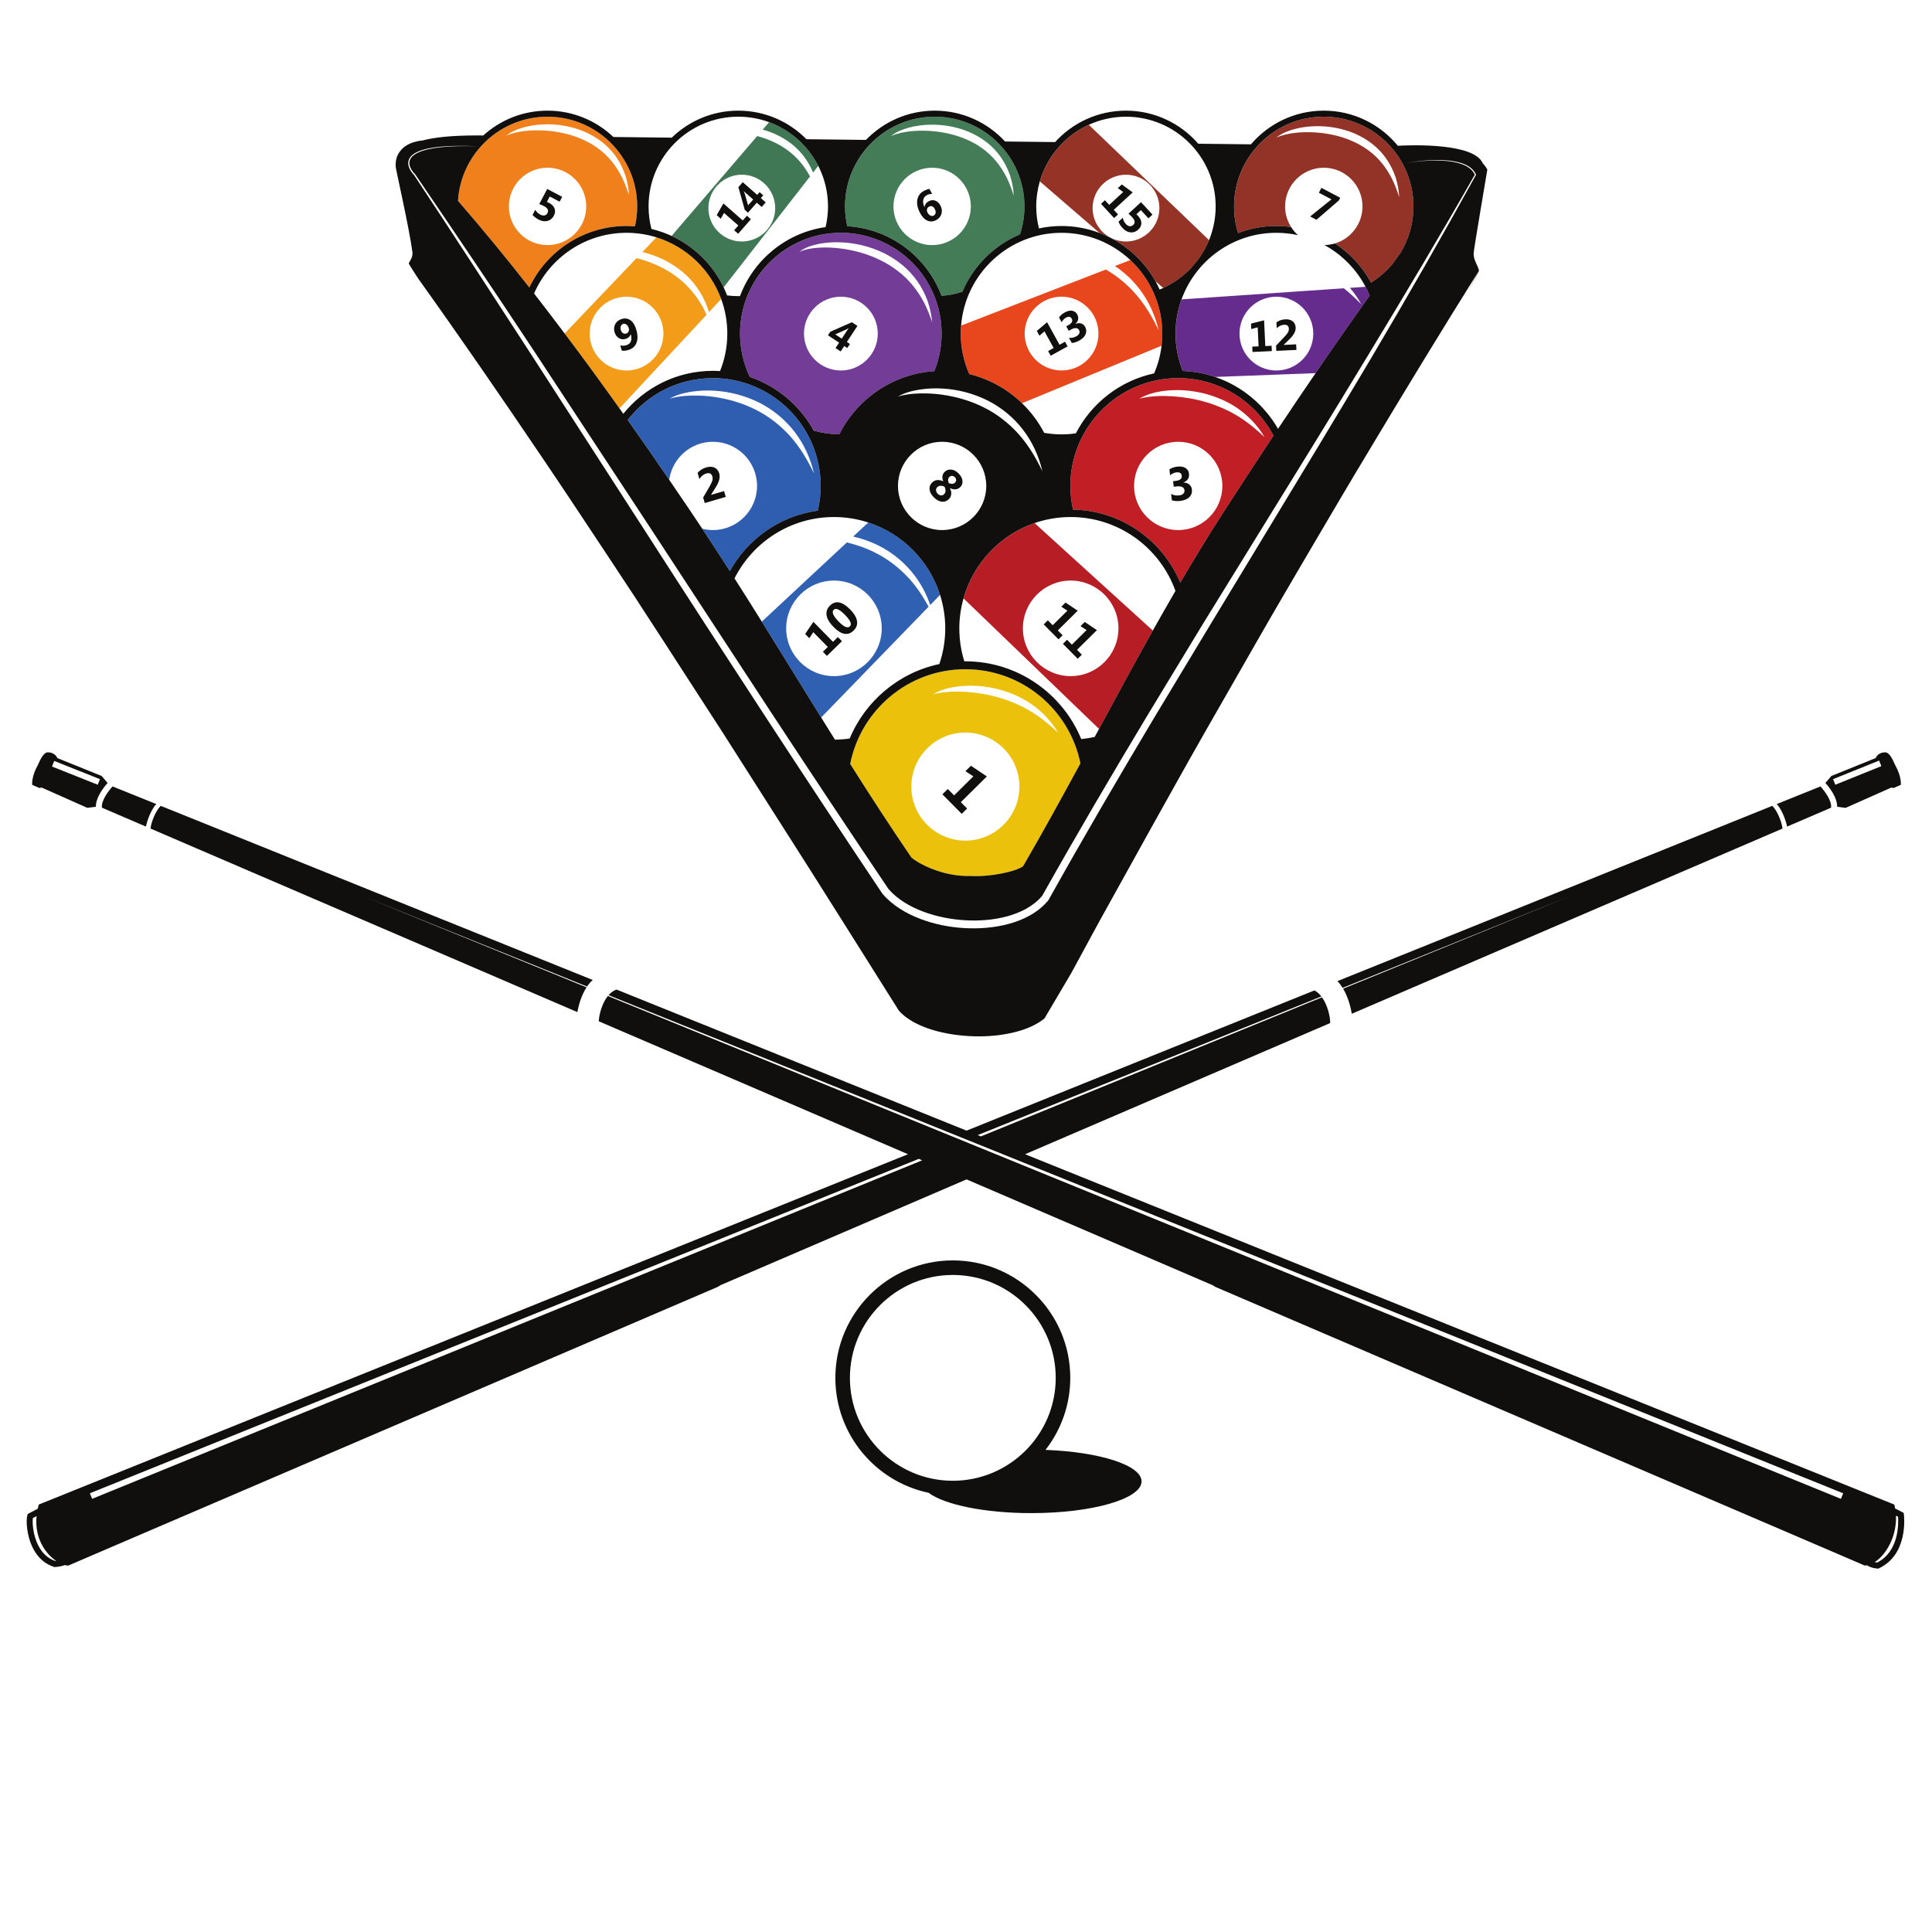 <?xml version="1.0" encoding="UTF-8"?>
<svg version="1.1" viewBox="0 0 800 800" xmlns="http://www.w3.org/2000/svg">
<defs>
<clipPath id="a">
<path d="m0 600h600v-600h-600z"/>
</clipPath>
</defs>
<g transform="matrix(1.333 0 0 -1.333 0 800)">
<g clip-path="url(#a)">
<g transform="translate(240.41 558.68)">
<path d="m0 0c1.959-0.86 3.836-1.941 5.529-3.271 1.676-1.347 3.196-2.907 4.387-4.688 0.905-1.308 1.646-2.712 2.244-4.164l1.619 2.08c-3.179 6.241-8.635 11.136-15.275 13.57l-1.994-2.327c1.182-0.327 2.35-0.721 3.49-1.2" fill="#407755"/>
</g>
<g transform="translate(230.43 525.13)">
<path d="m0 0c-5.722 0-10.375 4.653-10.375 10.374 0 5.72 4.653 10.374 10.375 10.374 5.72 0 10.374-4.654 10.374-10.374 0-5.721-4.654-10.374-10.374-10.374m21.192 20.208c-0.817 1.506-1.757 2.926-2.823 4.227-2.495 3.036-5.753 5.34-9.354 6.859-1.367 0.594-2.783 1.077-4.232 1.462l-26.589-31.021c7.07-3.274 12.813-8.942 16.173-15.965z" fill="#407755"/>
</g>
<g transform="translate(277.54 536.03)">
<path d="m0 0c0 6.627 5.393 12.019 12.02 12.019s12.019-5.392 12.019-12.019c0-6.628-5.392-12.019-12.019-12.019s-12.02 5.391-12.02 12.019m22.568 20.853c-3.591 1.561-7.525 2.362-11.498 2.61-1.986 0.102-3.999 0.091-5.992-0.147-1.994-0.231-3.984-0.622-5.865-1.479 1.607 1.33 3.63 2.088 5.641 2.659 2.033 0.532 4.13 0.817 6.239 0.878 4.217 0.14 8.493-0.602 12.444-2.264 1.96-0.86 3.838-1.941 5.53-3.27 1.675-1.347 3.196-2.908 4.386-4.689 1.22-1.759 2.141-3.694 2.817-5.684 0.63-2.009 0.994-4.073 1.112-6.133-0.655 1.964-1.321 3.882-2.23 5.678-0.902 1.793-1.984 3.465-3.229 4.982-2.495 3.036-5.753 5.339-9.355 6.859m-7.611-48.634c2.242 0.17 4.412 0.603 6.477 1.274 3.4 8.023 9.847 14.451 17.881 17.828 0.899 2.733 1.391 5.649 1.391 8.679 0 15.367-12.502 27.87-27.87 27.87-15.367 0-27.871-12.503-27.871-27.87 0-2.113 0.244-4.169 0.693-6.149 13.438-0.795 24.762-9.564 29.299-21.632" fill="#437c57"/>
</g>
<g transform="translate(360.15 535.5)">
<path d="m0 0c0-5.721-4.653-10.374-10.374-10.374-5.72 0-10.374 4.653-10.374 10.374 0 5.72 4.654 10.374 10.374 10.374 5.721 0 10.374-4.654 10.374-10.374m-18.604-7.708c7.429-2.808 13.602-8.189 17.427-15.053l2.378-2.054c3.309 1.517 6.269 3.661 8.731 6.283 0.602 0.777 1.236 1.528 1.904 2.248 1.463 1.928 2.678 4.052 3.604 6.325l-37.363 35.84c-7.312-3.343-12.933-9.756-15.211-17.582z" fill="#953326"/>
</g>
<g transform="translate(419.84 556.42)">
<path d="m0 0c-3.593 1.561-7.526 2.362-11.498 2.611-1.988 0.101-3.999 0.091-5.993-0.147-1.994-0.232-3.985-0.623-5.865-1.479 1.607 1.329 3.629 2.087 5.639 2.658 2.034 0.533 4.132 0.818 6.24 0.878 4.217 0.141 8.494-0.601 12.445-2.263 1.96-0.861 3.837-1.941 5.53-3.271 1.676-1.347 3.195-2.907 4.386-4.689 1.219-1.758 2.14-3.694 2.816-5.683 0.631-2.01 0.995-4.073 1.113-6.134-0.656 1.964-1.322 3.883-2.23 5.678-0.903 1.793-1.985 3.465-3.23 4.982-2.495 3.036-5.752 5.34-9.353 6.859m-23.356-26.477c1.555 0 3.083-0.115 4.583-0.322-1.176 1.857-1.868 4.049-1.868 6.406 0 6.627 5.393 12.018 12.021 12.018 6.627 0 12.018-5.391 12.018-12.018 0-5.42-3.606-10.009-8.545-11.503 4.676-3.052 8.548-7.236 11.213-12.168 2.477 1.542 4.694 3.462 6.573 5.678 0.838 1.156 1.672 2.314 2.515 3.467 2.596 4.233 4.095 9.207 4.095 14.526 0 15.367-12.502 27.87-27.87 27.87-15.367 0-27.868-12.503-27.868-27.87 0-2.88 0.438-5.659 1.253-8.274 3.694 1.41 7.696 2.19 11.88 2.19" fill="#933327"/>
</g>
<g transform="translate(170.09 548.05)">
<path d="m0 0c6.627 0 12.019-5.391 12.019-12.019 0-6.627-5.392-12.019-12.019-12.019s-12.02 5.392-12.02 12.019c0 6.628 5.393 12.019 12.02 12.019m-1.01 11.56c-1.988 0.102-3.998 0.091-5.992-0.147-1.994-0.232-3.985-0.622-5.866-1.479 1.608 1.329 3.63 2.087 5.64 2.658 2.034 0.533 4.132 0.818 6.241 0.879 4.216 0.14 8.492-0.602 12.444-2.264 1.96-0.861 3.837-1.941 5.53-3.271 1.675-1.347 3.195-2.908 4.385-4.688 1.22-1.759 2.141-3.695 2.817-5.684 0.631-2.01 0.995-4.073 1.112-6.134-0.655 1.964-1.321 3.883-2.229 5.678-0.903 1.793-1.986 3.465-3.23 4.982-2.494 3.036-5.752 5.34-9.353 6.859-3.593 1.561-7.527 2.363-11.499 2.611m25.553-29.663c0.884 0 1.757-0.044 2.624-0.112 0.455 1.994 0.703 4.066 0.703 6.196 0 15.368-12.503 27.87-27.87 27.87-14.785 0-26.912-11.573-27.811-26.135 7.631-8.782 15.005-17.775 22.167-26.913 5.374 11.279 16.884 19.094 30.187 19.094" fill="#ef801b"/>
</g>
<g transform="translate(254.51 524.42)">
<path d="m0 0c2.233 0.408 4.518 0.554 6.793 0.449 4.552-0.187 9.08-1.317 13.225-3.323 4.111-2.043 7.857-5.008 10.467-8.814 1.323-1.883 2.358-3.941 3.148-6.065 0.739-2.148 1.214-4.361 1.421-6.582-0.741 2.11-1.514 4.168-2.528 6.1-1.013 1.928-2.211 3.73-3.566 5.384-1.371 1.642-2.897 3.145-4.602 4.42-1.681 1.302-3.5 2.43-5.422 3.352-3.822 1.901-8.02 3.066-12.302 3.623-2.144 0.26-4.317 0.38-6.487 0.265-2.164-0.123-4.353-0.414-6.382-1.344 1.765 1.41 4.03 2.077 6.235 2.535m6.698-39.356c-6.319 0-11.461 5.141-11.461 11.46 0 6.32 5.142 11.461 11.461 11.461 6.32 0 11.461-5.141 11.461-11.461 0-6.319-5.141-11.46-11.461-11.46m-8.403-18.693c2.529-0.705 5.184-1.101 7.925-1.142 5.543 11.004 16.601 18.767 29.525 19.634 1.453 3.607 2.261 7.54 2.261 11.661 0 17.264-14.045 31.309-31.308 31.309s-31.308-14.045-31.308-31.309c0-4.822 1.097-9.393 3.054-13.477 8.505-2.897 15.58-8.908 19.851-16.676" fill="#733d97"/>
</g>
<g transform="translate(329.76 507.99)">
<path d="m0 0c6.319 0 11.461-5.142 11.461-11.461 0-6.32-5.142-11.461-11.461-11.461s-11.461 5.141-11.461 11.461c0 6.319 5.142 11.461 11.461 11.461m31.073-15.233c0.15 1.237 0.236 2.495 0.236 3.772 0 9.005-3.827 17.129-9.934 22.846l-4.798-1.858c2.9-1.948 5.488-4.356 7.598-7.111 2.932-3.826 4.924-8.269 5.979-12.849-2.025 4.246-4.416 8.228-7.458 11.626-2.604 2.863-5.603 5.336-8.941 7.24l-44.956-17.417c-0.064-0.818-0.107-1.642-0.107-2.477 0-4.476 0.952-8.731 2.65-12.586 6.265-1.522 11.885-4.698 16.377-9.038z" fill="#e8471e"/>
</g>
<g transform="translate(396.49 485.06)">
<path d="m0 0c-6.319 0-11.461 5.141-11.461 11.461 0 6.319 5.142 11.461 11.461 11.461 6.32 0 11.462-5.142 11.462-11.461 0-6.32-5.142-11.461-11.462-11.461m27.713 26.005-4.885-0.335c1.362-1.572 2.556-3.274 3.534-5.08-1.737 1.792-3.533 3.446-5.42 4.951l-50.391-3.455c-1.201-3.319-1.86-6.897-1.86-10.625 0-4.1 0.8-8.015 2.24-11.607 3.504-0.138 6.877-0.784 10.053-1.863l31.217 1.182c2.371 3.465 4.742 6.93 7.149 10.375 3.188 4.583 6.405 9.151 9.646 13.704-0.384 0.941-0.812 1.86-1.283 2.753" fill="#652c8d"/>
</g>
<g transform="translate(194.63 485.06)">
<path d="m0 0c-6.32 0-11.461 5.141-11.461 11.461 0 6.319 5.141 11.461 11.461 11.461 6.319 0 11.46-5.142 11.46-11.461 0-6.32-5.141-11.461-11.46-11.461m24.027 19.069c-1.014 1.928-2.211 3.729-3.566 5.384-1.372 1.641-2.897 3.145-4.602 4.42-1.682 1.302-3.499 2.429-5.423 3.352-2.326 1.156-4.792 2.037-7.331 2.678l-22.333-23.402c0.095-0.126 0.191-0.251 0.286-0.377 5.709-7.56 11.277-15.203 16.749-22.895l27.058 29.088c-0.263 0.593-0.538 1.18-0.838 1.752" fill="#f39c19"/>
</g>
<g transform="translate(199.55 521.87)">
<path d="m0 0c2.267-0.558 4.483-1.351 6.599-2.374 4.11-2.043 7.857-5.008 10.467-8.815 1.322-1.882 2.357-3.94 3.147-6.065 0.166-0.482 0.315-0.969 0.454-1.457l3.822 4.108c-3.341 9.122-10.812 16.268-20.135 19.165z" fill="#f39c19"/>
</g>
<g transform="translate(392.81 464.37)">
<path d="m0 0c-2.657 2.512-5.402 4.752-8.4 6.592-0.773 0.423-1.536 0.852-2.286 1.3l-2.378 1.111c-1.606 0.682-3.229 1.334-4.917 1.793-3.341 1.025-6.818 1.617-10.331 1.872-3.518 0.213-7.085 0.174-10.606-0.743 3.171 1.882 6.963 2.52 10.635 2.654 3.706 0.134 7.431-0.385 11.007-1.43 3.55-1.104 7.003-2.68 9.951-4.968 2.964-2.246 5.479-5.04 7.325-8.181m-26.816-28.879c-7.563 0-13.715 6.152-13.715 13.714s6.152 13.715 13.715 13.715c7.562 0 13.714-6.153 13.714-13.715s-6.152-13.714-13.714-13.714m0 47.203c-18.465 0-33.489-15.023-33.489-33.489 0-2.527 0.291-4.986 0.825-7.354 15-0.299 27.833-9.581 33.319-22.683 4.089 6.97 8.309 13.907 12.732 20.799 5.353 8.311 10.759 16.596 16.228 24.847-5.622 10.622-16.784 17.88-29.615 17.88" fill="#c11e25"/>
</g>
<g transform="translate(234.68 472.91)">
<path d="m0 0c-4.028 2.046-8.443 3.323-12.963 3.968-2.263 0.309-4.559 0.452-6.861 0.391-2.3-0.048-4.612-0.288-6.861-0.976 2.046 1.194 4.411 1.787 6.752 2.172 2.359 0.349 4.763 0.472 7.155 0.315 4.786-0.277 9.542-1.526 13.883-3.675 4.329-2.172 8.163-5.34 11.089-9.161 2.933-3.826 4.925-8.268 5.98-12.848-2.025 4.246-4.416 8.228-7.457 11.626-3.06 3.361-6.657 6.195-10.717 8.188m19.361-31.392c0.583 2.47 0.901 5.04 0.901 7.685 0 18.466-15.023 33.489-33.488 33.489-10.753 0-20.333-5.1-26.463-13.003 4.356-6.171 8.648-12.372 12.896-18.589 0.928 6.666 6.65 11.818 13.567 11.818 7.562 0 13.714-6.152 13.714-13.715 0-7.562-6.152-13.714-13.714-13.714-1.144 0-2.248 0.156-3.31 0.421 2.913-4.39 5.769-8.781 8.585-13.169 5.519 9.997 15.541 17.169 27.312 18.777" fill="#2f5eb1"/>
</g>
<g transform="translate(332.59 390.12)">
<path d="m0 0c-8.184 0-14.841 6.658-14.841 14.841 0 8.184 6.657 14.842 14.841 14.842s14.842-6.658 14.842-14.842c0-8.183-6.658-14.841-14.842-14.841m-11.215 47.542c-10.684-3.675-18.998-12.452-22.064-23.4l42.099-40.549c5.513 10.217 11.023 20.414 16.711 30.558z" fill="#b71d24"/>
</g>
<g transform="translate(259.06 390.12)">
<path d="m0 0c-8.185 0-14.841 6.658-14.841 14.841 0 8.184 6.656 14.842 14.841 14.842 8.183 0 14.84-6.658 14.84-14.842 0-8.183-6.657-14.841-14.84-14.841m29.392 21.56c-1.684 3.116-3.618 6.039-5.929 8.621-3.06 3.361-6.657 6.195-10.716 8.188-2.762 1.402-5.708 2.436-8.743 3.16l-26.415-24.6c6.213-9.953 12.305-19.887 18.435-29.776z" fill="#2f60b1"/>
</g>
<g transform="translate(269.72 437.85)">
<path d="m0 0-4.686-4.364c2.712-0.627 5.364-1.558 7.875-2.802 4.33-2.171 8.164-5.339 11.089-9.161 2.17-2.831 3.823-6.002 4.965-9.314l3.055 3.15v1e-3c-3.361 10.623-11.709 19.048-22.298 22.49" fill="#2f60b1"/>
</g>
<g transform="translate(299.88 339.02)">
<path d="m0 0c-9.256 0-16.787 7.53-16.787 16.787 0 9.256 7.531 16.787 16.787 16.787s16.787-7.531 16.787-16.787c0-9.257-7.531-16.787-16.787-16.787m0.524 48.098c3.707 0.133 7.433-0.385 11.008-1.43 3.551-1.104 7.003-2.681 9.951-4.969 2.964-2.246 5.48-5.039 7.326-8.179-2.658 2.51-5.403 4.751-8.401 6.59-0.772 0.425-1.535 0.853-2.285 1.3l-2.378 1.111c-1.606 0.682-3.229 1.335-4.918 1.794-3.341 1.025-6.817 1.617-10.33 1.873-3.518 0.211-7.084 0.172-10.605-0.745 3.169 1.883 6.962 2.52 10.632 2.655m-0.524 5.15c-17.696 0-32.482-12.676-35.772-29.422 6.151-9.738 12.421-19.422 18.985-29.023 1.789-1.655 9.516-6.07 18.426-5.771 5.916-0.372 14.097 1.336 16.302 3.039 6.166 10.625 12.024 21.283 17.799 31.933-3.359 16.66-18.106 29.244-35.74 29.244" fill="#ecc10c"/>
</g>
<g transform="translate(295.98 140.17)">
<path d="m0 0c17.626 0 31.967 14.34 31.967 31.966s-14.341 31.966-31.967 31.966-31.966-14.34-31.966-31.966 14.34-31.966 31.966-31.966m58.629-0.187c0-5.448-15.323-9.863-34.226-9.863-14.565 0-26.997 2.623-31.939 6.318-16.514 3.482-28.949 18.163-28.949 35.698 0 20.118 16.367 36.486 36.485 36.486 20.119 0 36.486-16.368 36.486-36.486 0-8.429-2.881-16.193-7.698-22.377 16.83-0.62 29.841-4.76 29.841-9.776m104.82 376.08c-1.161-2.192-2.338-4.374-3.502-6.565 2.28 4.068 3.531 6.401 3.502 6.565m-332.55 32.758c0.246-1.197 0.933-2.208 1.759-3.066 12.252-18.507 24.303-37.145 36.394-55.756l36.107-55.95c11.986-18.683 24.084-37.296 36.217-55.887 12.14-18.587 24.356-37.126 36.711-55.575l0.039-0.058 0.042-0.048c3.172-3.685 7.4-6.111 11.757-7.781 4.385-1.659 9.007-2.588 13.659-2.848 4.65-0.258 9.361 0.092 13.908 1.334 4.503 1.245 8.993 3.455 12.141 7.258l0.063 0.077 0.052 0.092c10.609 19.012 21.595 37.816 32.763 56.514l16.867 27.98 16.934 27.949c11.301 18.626 22.604 37.255 33.727 55.994 11.093 18.756 21.95 37.654 32.461 56.741l0.042 0.076-0.034 0.078c-0.825 1.897-2.724 2.977-4.56 3.557-1.874 0.594-3.831 0.817-5.775 0.9-3.898 0.134-7.791-0.257-11.614-0.951 3.832 0.637 7.729 0.969 11.605 0.777 1.933-0.111 3.873-0.363 5.702-0.974 1.773-0.587 3.531-1.647 4.284-3.373-10.76-18.906-21.922-37.579-33.207-56.174-11.273-18.639-22.728-37.168-34.184-55.7l-17.158-27.816-16.952-27.949c-11.204-18.64-22.229-37.396-32.886-56.366-2.703-3.223-6.724-5.246-10.905-6.38-4.235-1.143-8.711-1.469-13.128-1.208-4.42 0.273-8.82 1.14-12.945 2.685-4.086 1.544-7.973 3.801-10.766 7.016-12.382 18.381-24.63 36.854-36.803 55.378l-36.47 55.713-36.58 55.649c-12.237 18.522-24.666 36.918-37.166 55.263l-0.012 0.017-0.019 0.019c-0.789 0.786-1.479 1.774-1.713 2.863-0.267 1.101 0.238 2.235 1.131 2.936 0.874 0.728 1.966 1.181 3.064 1.532 1.105 0.349 2.247 0.587 3.396 0.774 4.612 0.705 9.309 0.695 13.973 0.566-4.663 0.198-9.358 0.28-14.005-0.36-1.158-0.172-2.313-0.395-3.441-0.732-1.121-0.342-2.245-0.781-3.186-1.54-0.464-0.378-0.88-0.853-1.118-1.427-0.244-0.571-0.288-1.219-0.171-1.819m15.391-11.057c7.631-8.782 15.005-17.775 22.167-26.913 5.374 11.279 16.884 19.094 30.188 19.094 0.883 0 1.756-0.045 2.623-0.112 0.455 1.994 0.703 4.066 0.703 6.196 0 15.368-12.503 27.87-27.87 27.87-14.785 0-26.912-11.573-27.811-26.135m59.203-1.735c0-2.416 0.31-4.761 0.89-6.998 2.175-0.518 4.266-1.247 6.253-2.167 7.071-3.275 12.814-8.943 16.174-15.965 0.392-0.82 0.747-1.66 1.072-2.515 1.141-0.143 2.301-0.225 3.481-0.225 0.179 0 0.356 0.011 0.533 0.014 4.207 11.274 14.334 19.682 26.58 21.43 0.49 2.065 0.756 4.214 0.756 6.426 0 4.537-1.095 8.819-3.026 12.608-3.181 6.241-8.638 11.136-15.276 13.57-2.985 1.094-6.207 1.692-9.567 1.692-15.367 0-27.87-12.502-27.87-27.87m61.026 0c0-2.113 0.247-4.169 0.693-6.149 13.438-0.794 24.763-9.564 29.3-21.632 2.241 0.17 4.411 0.603 6.476 1.275 3.4 8.022 9.848 14.45 17.882 17.827 0.899 2.734 1.391 5.649 1.391 8.679 0 15.368-12.502 27.87-27.87 27.87s-27.872-12.502-27.872-27.87m60.507 7.772c-0.718-2.468-1.11-5.074-1.11-7.772 0-2.356 0.296-4.643 0.849-6.83 2.262 0.485 4.606 0.746 7.011 0.746 4.146 0 8.115-0.764 11.781-2.15 7.428-2.808 13.601-8.189 17.426-15.054 0.459-0.823 0.882-1.669 1.271-2.534 0.374 0.152 0.742 0.313 1.107 0.48 3.309 1.518 6.269 3.662 8.731 6.283 0.602 0.777 1.236 1.528 1.904 2.248 1.463 1.928 2.678 4.053 3.604 6.325 1.321 3.239 2.055 6.778 2.055 10.486 0 15.368-12.503 27.87-27.87 27.87-4.118 0-8.026-0.905-11.548-2.515-7.312-3.344-12.933-9.756-15.211-17.583m43.64-124.63c4.089 6.97 8.309 13.907 12.732 20.799 5.353 8.311 10.759 16.596 16.228 24.847-5.622 10.623-16.784 17.88-29.615 17.88-18.465 0-33.489-15.023-33.489-33.489 0-2.527 0.291-4.986 0.825-7.354 15-0.299 27.833-9.581 33.319-22.683m-26.579-47.929c0.445 0.825 0.891 1.65 1.337 2.474 5.513 10.217 11.022 20.414 16.711 30.558 2.307 4.116 4.649 8.221 7.03 12.316-4.786 13.364-17.573 22.952-32.562 22.952-3.924 0-7.695-0.666-11.214-1.877-10.685-3.675-18.998-12.452-22.065-23.4-0.83-2.963-1.299-6.076-1.299-9.301 0-3.566 0.543-7.01 1.552-10.25 0.108 1e-3 0.214 0.01 0.321 0.01 16.238 0 30.176-9.998 36.003-24.159 1.423 0.142 2.819 0.368 4.186 0.677m-75.96-8.4c6.152-9.737 12.422-19.421 18.986-29.023 1.787-1.653 9.517-6.068 18.425-5.77 5.916-0.372 14.098 1.336 16.303 3.039 6.166 10.625 12.023 21.283 17.799 31.935-3.36 16.658-18.107 29.242-35.742 29.242-17.695 0-32.481-12.676-35.771-29.423m-35.934 57.645c2.86-4.481 5.68-8.961 8.473-13.435 6.213-9.953 12.305-19.886 18.435-29.776 1.424-2.296 2.853-4.589 4.284-6.882 1.552 0.014 3.082 0.13 4.58 0.343 4.864 11.661 15.24 20.462 27.855 23.137 1.183 3.482 1.835 7.211 1.835 11.09 0 3.624-0.578 7.113-1.618 10.398-3.361 10.623-11.709 19.049-22.298 22.491-3.36 1.092-6.942 1.689-10.662 1.689-13.486 0-25.185-7.765-30.884-19.055m-33.186 49.206c4.357-6.17 8.648-12.372 12.897-18.588 2.235-3.271 4.463-6.545 6.676-9.822 1.206-1.79 2.395-3.579 3.582-5.369 2.912-4.39 5.769-8.78 8.584-13.17 5.52 9.998 15.542 17.171 27.312 18.779 0.584 2.469 0.901 5.04 0.901 7.685 0 18.466-15.024 33.489-33.488 33.489-10.754 0-20.332-5.101-26.464-13.004m121.36-4.3c3.042-3.398 5.433-7.38 7.457-11.626-1.055 4.58-3.048 9.023-5.978 12.848-2.928 3.822-6.762 6.99-11.092 9.161-4.34 2.149-9.095 3.399-13.882 3.675-2.392 0.157-4.795 0.035-7.154-0.315-2.342-0.384-4.706-0.977-6.752-2.172 2.248 0.688 4.559 0.929 6.861 0.977 2.301 0.06 4.597-0.083 6.86-0.392 4.52-0.645 8.935-1.922 12.964-3.967 4.058-1.994 7.657-4.828 10.716-8.189m-9.973-16.185c0 7.563-6.152 13.715-13.714 13.715s-13.714-6.152-13.714-13.715c0-7.562 6.152-13.714 13.714-13.714s13.714 6.152 13.714 13.714m-7.818 49.794c-0.064-0.818-0.108-1.643-0.108-2.477 0-4.476 0.951-8.731 2.651-12.586 6.264-1.522 11.884-4.698 16.376-9.039 2.763-2.668 5.095-5.774 6.888-9.209 1.754-0.305 3.552-0.474 5.393-0.474 1.512 0 2.997 0.114 4.453 0.322 4.841 9.382 13.708 16.359 24.306 18.623 1.161 2.69 1.951 5.575 2.315 8.59 0.149 1.238 0.235 2.496 0.235 3.773 0 9.005-3.827 17.129-9.934 22.846-5.6 5.243-13.117 8.462-21.375 8.462-16.428 0-29.933-12.722-31.2-28.831m-68.665-2.477c0-4.823 1.097-9.393 3.053-13.478 8.507-2.897 15.581-8.907 19.852-16.675 2.53-0.706 5.183-1.101 7.924-1.143 5.543 11.005 16.602 18.767 29.526 19.634 1.453 3.607 2.261 7.541 2.261 11.662 0 17.264-14.045 31.308-31.308 31.308-17.264 0-31.308-14.044-31.308-31.308m-35.266 31.308c-12.841 0-23.896-7.772-28.72-18.857 3.203-4.112 6.366-8.25 9.492-12.411 0.094-0.126 0.19-0.251 0.285-0.377 5.709-7.56 11.277-15.203 16.749-22.895 0.399-0.56 0.797-1.121 1.194-1.681 6.558 8.129 16.592 13.342 27.826 13.342 0.748 0 1.488-0.031 2.225-0.076 1.45 3.603 2.256 7.531 2.256 11.647 0 3.771-0.67 7.389-1.898 10.741-3.342 9.121-10.812 16.267-20.136 19.165-2.932 0.911-6.046 1.402-9.273 1.402m188.72 8.195c0-2.88 0.439-5.658 1.253-8.273 3.694 1.41 7.696 2.189 11.88 2.189 1.556 0 3.084-0.115 4.584-0.322 0.594-0.937 1.312-1.784 2.134-2.522-2.165 0.475-4.412 0.733-6.718 0.733-13.535 0-25.089-8.634-29.449-20.683-1.201-3.319-1.86-6.897-1.86-10.625 0-4.1 0.8-8.015 2.24-11.607 3.503-0.138 6.877-0.784 10.053-1.863 8.303-2.823 15.24-8.615 19.543-16.111 3.847 5.788 7.744 11.549 11.674 17.293 2.371 3.465 4.742 6.93 7.149 10.375 3.188 4.583 6.405 9.151 9.646 13.704-0.384 0.941-0.813 1.86-1.283 2.753-2.882 5.47-7.331 9.99-12.753 12.952 1.128 0.021 2.218 0.192 3.25 0.504 4.676-3.051 8.548-7.235 11.213-12.168 2.476 1.542 4.693 3.462 6.572 5.679 0.839 1.155 1.673 2.314 2.516 3.466 2.595 4.233 4.094 9.208 4.094 14.526 0 15.368-12.502 27.87-27.87 27.87-15.367 0-27.868-12.502-27.868-27.87m-260.39 12.03c-0.168 1.229 5e-3 2.761 0.635 4.006 0.613 1.239 1.523 2.139 2.345 2.688 1.693 1.125 3.171 1.424 4.55 1.673 0.272 0.04 0.53 0.056 0.797 0.089 3.588 0.964 9.059 1.582 17.226 1.564l1.605-0.019c5.283 4.793 12.29 7.717 19.969 7.717 7.92 0 15.122-3.117 20.459-8.182l18.125-0.209c5.357 5.189 12.649 8.391 20.678 8.391 8.276 0 15.771-3.399 21.169-8.873l18.487-0.213c5.413 5.597 12.99 9.086 21.372 9.086 8.628 0 16.407-3.695 21.845-9.583l15.533-0.179c5.447 5.994 13.299 9.762 22.016 9.762 8.96 0 17.001-3.987 22.46-10.274l16.368-0.188c5.46 6.396 13.574 10.462 22.622 10.462 9.258 0 17.541-4.252 23.001-10.904 4.872 0.255 23.669 0.822 26.36-5.422-1e-3 -2e-3 -2e-3 -3e-3 -2e-3 -5e-3 0.552-0.57 1.058-1.228 1.452-1.976 0 0-4.005-23.572-4.238-25.774s1.332-3.943 1.639-5.633c-11.827-18.884-23.409-37.914-34.849-57.03-5.75-9.541-11.385-19.149-17.039-28.747-5.641-9.604-11.28-19.212-16.817-28.877l-16.601-29.003c-5.518-9.677-10.919-19.42-16.357-29.142l-16.21-29.222-8.757-16.125c-3.557-6.043-6.407-10.87-8.349-14.141-2.251-1.854-5.382-3.241-8.66-4.112-4.186-1.119-8.701-1.546-13.174-1.432-4.473 0.132-8.961 0.767-13.126 2.048-4.05 1.248-7.873 3.221-10.221 5.862-12.046 19.099-24.016 38.25-36.186 57.278l-18.31 28.748-18.512 28.624-9.291 14.291-9.389 14.229c-6.291 9.466-12.537 18.96-18.922 28.364-12.726 18.835-25.599 37.572-38.832 56.058-1.822 2.835-2.822 4.42-2.833 4.5-0.072 0.5 1.379 1.724 1.115 3.667-1.014 7.472-5.027 25.167-5.153 26.158m177.47-199.07-1.952 1.974 8.08 7.998-4.94 3.319-1.713-1.694 2.46-1.602-5.974-5.915-1.967 1.987-1.672-1.654 6.006-6.068zm35.232 56.663 1.882-1.229-4.57-4.523-1.506 1.52-1.278-1.267 4.595-4.642 1.279 1.266-1.494 1.511 6.182 6.119-3.78 2.539zm-0.876 4.785-3.782 2.539-1.31-1.297 1.883-1.226-4.571-4.524-1.504 1.519-1.279-1.265 4.594-4.642 1.28 1.266-1.494 1.511zm34.643 39.229c-0.471 0.387-1.075 0.582-1.811 0.586l-4e-3 0.035c1.318 0.502 1.896 1.422 1.736 2.76-0.09 0.755-0.454 1.333-1.096 1.734-0.639 0.402-1.485 0.539-2.533 0.414-0.958-0.115-1.775-0.396-2.452-0.843l0.221-1.846c0.595 0.521 1.237 0.823 1.924 0.905 1.023 0.123 1.587-0.233 1.686-1.067 0.107-0.886-0.51-1.41-1.844-1.569l-0.85-0.102 0.207-1.731 0.923 0.11c0.695 0.084 1.257 0.026 1.685-0.176 0.427-0.2 0.668-0.529 0.724-0.986 0.053-0.443-0.068-0.808-0.359-1.095-0.293-0.286-0.727-0.464-1.303-0.533-0.916-0.11-1.746 0.045-2.493 0.463l0.235-1.965c0.704-0.265 1.585-0.333 2.643-0.206 1.235 0.148 2.17 0.542 2.804 1.183 0.633 0.642 0.893 1.442 0.778 2.399-0.077 0.634-0.35 1.144-0.821 1.53m-72.405 1.377c-3e-3 0.305-0.133 0.592-0.389 0.859-0.25 0.259-0.534 0.4-0.857 0.42-0.32 0.02-0.606-0.087-0.852-0.323-0.465-0.446-0.53-1.08-0.199-1.906 0.818-0.359 1.459-0.318 1.924 0.127 0.253 0.242 0.377 0.516 0.373 0.823m-3.619-2.078c-0.942 0.434-1.695 0.381-2.26-0.161-0.271-0.258-0.391-0.58-0.364-0.962 0.027-0.383 0.186-0.727 0.479-1.031 0.315-0.33 0.657-0.513 1.023-0.548s0.691 0.085 0.975 0.358c0.568 0.544 0.618 1.326 0.147 2.344m4.411 4.068c0.707-0.739 1.097-1.494 1.171-2.27 0.073-0.773-0.165-1.424-0.716-1.953-0.815-0.78-1.866-0.884-3.155-0.31l-0.02-0.02c0.334-0.648 0.467-1.276 0.392-1.882-0.073-0.606-0.323-1.114-0.75-1.522-0.659-0.632-1.412-0.886-2.26-0.765-0.849 0.123-1.69 0.62-2.527 1.493-0.724 0.756-1.122 1.543-1.193 2.364-0.071 0.819 0.202 1.522 0.814 2.11 0.891 0.854 2.026 0.981 3.405 0.382l0.025 0.025c-0.464 1.188-0.308 2.156 0.476 2.907 0.575 0.552 1.269 0.777 2.08 0.678 0.81-0.101 1.564-0.513 2.258-1.237m100.97 39.971-1e-3 0.04 1.869 1.825c1.271 1.244 1.883 2.42 1.83 3.528-0.039 0.829-0.343 1.474-0.91 1.936-0.567 0.461-1.337 0.669-2.307 0.623-1.037-0.048-1.955-0.359-2.754-0.931l0.086-1.839c0.716 0.684 1.481 1.044 2.297 1.082 0.939 0.044 1.429-0.369 1.471-1.242 0.017-0.394-0.077-0.773-0.283-1.139s-0.569-0.823-1.091-1.374l-2.598-2.728 0.077-1.627 6.245 0.293-0.082 1.734zm-5.732-0.349-0.377 7.992-4.061-1.02 0.079-1.694 1.997 0.532 0.278-5.908-1.965-0.092 0.079-1.654 6 0.281-0.078 1.655zm-61.927 8.814c0.829 0.459 1.432 0.35 1.805-0.325 0.398-0.72 0.056-1.379-1.026-1.977l-0.691-0.381 0.775-1.402 0.748 0.413c0.564 0.311 1.064 0.456 1.498 0.433 0.433-0.022 0.752-0.219 0.958-0.591 0.198-0.359 0.222-0.712 0.073-1.057-0.15-0.345-0.459-0.646-0.927-0.905-0.741-0.41-1.503-0.566-2.284-0.467l0.881-1.594c0.69 0.018 1.465 0.265 2.322 0.739 1.001 0.552 1.661 1.213 1.981 1.977 0.317 0.767 0.262 1.538-0.167 2.315-0.284 0.515-0.694 0.855-1.23 1.019-0.534 0.167-1.116 0.123-1.744-0.127l-0.017 0.029c0.952 0.883 1.125 1.867 0.526 2.954-0.337 0.61-0.848 0.976-1.533 1.096-0.686 0.121-1.452-0.053-2.303-0.522-0.777-0.43-1.375-0.952-1.797-1.569l0.825-1.495c0.328 0.651 0.77 1.129 1.327 1.437m-6.674-4.246 2.859-5.178-1.722-0.952 0.801-1.448 5.259 2.904-0.801 1.449-1.711-0.945-3.869 7.003-3.193-2.709 0.82-1.485zm27.245 35.461c0.9-0.978 1.004-1.785 0.312-2.422-0.332-0.305-0.7-0.432-1.103-0.381-0.405 0.051-0.794 0.28-1.167 0.685-0.496 0.54-0.819 1.183-0.965 1.93l-1.316-1.211c0.22-0.644 0.64-1.303 1.259-1.975 0.762-0.827 1.589-1.279 2.482-1.352s1.691 0.215 2.396 0.865c0.637 0.586 0.956 1.255 0.96 2.008 2e-3 0.755-0.327 1.489-0.987 2.207-0.168 0.182-0.356 0.366-0.564 0.552l1.399 1.288 2.35-2.553 1.257 1.158-3.562 3.869-3.902-3.594c0.473-0.397 0.859-0.756 1.151-1.074m-4.39 0.847-1.323 1.437 5.885 5.419-3.39 2.46-1.248-1.148 1.69-1.19-4.351-4.006-1.331 1.448-1.219-1.122 4.068-4.419zm-115.95 6.44 1.027-3.607 1.587 1.807-2.244 1.97c-0.2 0.175-0.42 0.381-0.665 0.618l-0.025-0.03c0.077-0.151 0.185-0.404 0.32-0.758m3e-3 -5.016-1.987 7.05 1.358 1.548 4.499-3.949 0.751 0.856 1.12-0.983-0.751-0.856 1.519-1.332-1.26-1.434-1.518 1.333-2.731-3.112zm-6.446-0.951 4.445-3.902-1.298-1.478 1.244-1.092 3.963 4.515-1.244 1.092-1.289-1.468-6.013 5.277-2.087-3.632 1.274-1.118zm36.567-39.045 1.64 2.498c0.144 0.221 0.317 0.469 0.518 0.743l-0.033 0.022c-0.14-0.099-0.374-0.239-0.706-0.424l-3.429-1.52zm-0.817-1.245-3.461 2.271 0.73 1.113 6.705 2.951 1.723-1.131-3.285-5.006 0.952-0.625-0.818-1.245-0.953 0.624-1.107-1.688-1.595 1.047zm27.474 40.389c0.21-0.412 0.492-0.713 0.849-0.903 0.356-0.188 0.705-0.194 1.048-0.021 0.334 0.171 0.535 0.437 0.602 0.801 0.068 0.364-5e-3 0.757-0.22 1.177-0.462 0.91-1.064 1.176-1.808 0.797-0.342-0.174-0.555-0.432-0.635-0.775s-0.026-0.702 0.164-1.076m-2.411 0.037c-0.744 1.466-0.995 2.81-0.751 4.036 0.242 1.226 0.956 2.138 2.136 2.738 0.655 0.332 1.201 0.514 1.641 0.545l0.793-1.558c-0.554 0.025-1.084-0.091-1.591-0.349-0.625-0.318-1.01-0.814-1.151-1.487-0.14-0.673-0.015-1.415 0.378-2.227l0.034 0.018c0.103 0.804 0.543 1.405 1.323 1.801 0.709 0.36 1.392 0.405 2.05 0.137 0.66-0.269 1.191-0.8 1.593-1.591 0.432-0.849 0.517-1.697 0.251-2.54s-0.823-1.481-1.674-1.912c-0.952-0.484-1.871-0.518-2.756-0.101-0.884 0.416-1.644 1.248-2.276 2.49m-118.44-2.18c0.996-0.525 1.927-0.672 2.792-0.442 0.865 0.231 1.521 0.77 1.968 1.618 0.403 0.765 0.48 1.503 0.23 2.214-0.25 0.71-0.806 1.293-1.67 1.748-0.219 0.115-0.457 0.225-0.715 0.331l0.886 1.682 3.069-1.617 0.797 1.512-4.654 2.451-2.472-4.694c0.58-0.216 1.063-0.424 1.446-0.627 1.175-0.619 1.543-1.344 1.105-2.176-0.21-0.398-0.513-0.642-0.911-0.729-0.397-0.087-0.84-3e-3 -1.329 0.254-0.648 0.342-1.168 0.84-1.557 1.494l-0.833-1.583c0.423-0.531 1.04-1.011 1.848-1.436m27.329-32.647c-0.323 0.25-0.663 0.323-1.019 0.219-0.347-0.102-0.592-0.326-0.734-0.673-0.144-0.349-0.149-0.745-0.019-1.189 0.135-0.462 0.352-0.794 0.653-0.994 0.3-0.199 0.64-0.243 1.022-0.131 0.347 0.101 0.594 0.31 0.741 0.626 0.146 0.317 0.164 0.668 0.053 1.048-0.14 0.479-0.372 0.843-0.697 1.094m1.244 1.343c0.793-0.568 1.392-1.539 1.793-2.913 0.476-1.627 0.497-2.995 0.065-4.104-0.433-1.109-1.275-1.846-2.524-2.211-0.743-0.217-1.419-0.285-2.031-0.206l-0.483 1.652c0.571-0.174 1.193-0.162 1.866 0.035 0.704 0.205 1.178 0.602 1.421 1.193 0.245 0.589 0.242 1.322-0.011 2.2l-0.042 1e-3c-0.228-0.714-0.754-1.193-1.574-1.433-0.748-0.218-1.441-0.138-2.083 0.24s-1.084 0.982-1.327 1.814c-0.284 0.97-0.213 1.836 0.214 2.597 0.425 0.762 1.113 1.281 2.063 1.56 0.974 0.284 1.859 0.143 2.653-0.425m23.554-47.583c0.982 0.287 1.605-0.026 1.871-0.938 0.12-0.409 0.118-0.835-5e-3 -1.274-0.124-0.438-0.393-1.015-0.803-1.73l-2.047-3.548 0.497-1.701 6.525 1.908-0.53 1.812-4.022-1.176-0.013 0.041 1.51 2.407c1.026 1.639 1.37 3.038 1.032 4.195-0.253 0.866-0.739 1.471-1.457 1.813-0.718 0.344-1.583 0.367-2.597 0.07-1.083-0.317-1.974-0.879-2.673-1.688l0.562-1.921c0.58 0.904 1.297 1.481 2.15 1.73m41.118-46.016c1.63-1.661 2.789-2.155 3.478-1.48 0.672 0.658 0.168 1.845-1.511 3.558-1.681 1.716-2.851 2.25-3.509 1.604-0.703-0.689-0.189-1.916 1.542-3.682m-3.764 1.964c-0.181 1.134 0.178 2.144 1.078 3.028 1.715 1.681 3.801 1.267 6.258-1.239 1.222-1.246 1.926-2.432 2.111-3.557 0.184-1.123-0.162-2.115-1.037-2.971-1.756-1.72-3.84-1.349-6.258 1.116-1.251 1.278-1.97 2.485-2.152 3.623m-4.126-5.25 4.502-4.594-1.527-1.497 1.261-1.284 4.664 4.571-1.261 1.285-1.517-1.487-6.09 6.213-2.558-3.768 1.29-1.316zm156.3 128.1 6.941 5.987 0.451 0.855-5.849 3.081-0.796-1.512 3.913-2.062-6.618-5.317zm180.67-402.88-0.65 0.336c0.275-6.266-2.937-12.092-6.604-14.431 0.229-0.053 0.478-0.098 0.752-0.126 6.799 3.382 6.647 12.09 6.502 14.221m-303.14 110.72-1.057 0.454-257.49-103.88 0.701-1.728 1.429 0.583 195.49 79.725zm-269.03-124.44c-3.28 2.234-6.744 7.001-6.083 13.91l-1.148-0.595c-0.187-1.363-0.026-5.255 1.752-8.65 1.244-2.371 3.002-3.949 5.229-4.692 0.09 7e-3 0.165 0.018 0.25 0.027m566.24-2.294-0.221-0.104-0.243 0.018c-1.493 0.109-2.544 0.544-3.289 1.027-0.215-0.038-0.428-0.088-0.64-0.098l-11.286 4.851-190.46 81.718-0.908 0.556-76.387 32.841-76.388-32.841-0.907-0.556-190.46-81.718-11.285-4.851c-0.331 0-0.705 0.057-1.107 0.166-0.654-0.278-1.583-0.516-2.946-0.615l-0.175-0.013-0.169 0.052c-2.797 0.872-4.981 2.776-6.492 5.661-2.085 3.978-2.287 8.897-1.81 10.42l0.116 0.37 3.097 1.604c0.093 0.429 0.197 0.863 0.322 1.307l270.02 108.83-96.069 41.303c0.124 2.219 1.055 5.625 2.832 7.857l381.61-155.63 1.43-0.583 0.7 1.728-383.52 154.73c0.702 0.813 1.526 1.434 2.475 1.747l108.73-43.823 108.06 43.554c0.826-0.418 1.55-1.067 2.164-1.872l-106.77-43.075 0.994-0.401 105.96 43.213c1.732-2.436 2.569-5.954 2.549-8.003l-94.777-40.746 270.02-108.83c0.103-0.402 0.171-0.804 0.244-1.205l2.662-1.378 0.061-0.486c0.065-0.504 1.457-12.405-7.739-16.726m-552 236.27 13.644-5.865s0.925 4.455 3.223 6.999l-13.578 5.473c-1.214-1.321-3.624-4.478-3.289-6.607m147.67-63.487c0.37 1.957 1.183 5.109 2.856 7.701l-69.635 28.399 69.796-28.159c0.506 0.75 1.095 1.436 1.763 2.032l-134.2 54.091c-1.683-1.677-3.034-5.357-3.164-7.062zm-162.5 78.011-0.689-1.731 14.202-5.658 0.69 1.733zm-6.841-7.423s-0.33 2.479 1.781 6.192c1e-3 2e-3 2e-3 6e-3 4e-3 8e-3 0.846 2.029 1.903 3.865 2.973 3.891 2.407 0.058 3.058-1.778 3.058-1.778l13.757-5.562 1.855-2.16c-1.075-1.197-3.715-4.457-3.65-7.397l-2.643-0.345-14.176 6.3-0.745-0.121zm560.11 0.036 14.305 5.776-0.618 1.531-0.079 0.196-0.074-0.03-14.233-5.744zm0.571-6.842c0.065 2.94-2.575 6.2-3.65 7.397l1.855 2.16 13.757 5.562s0.651 1.836 3.058 1.778c1.07-0.026 2.127-1.862 2.973-3.891 2e-3 -2e-3 3e-3 -6e-3 5e-3 -8e-3 2.11-3.713 1.779-6.192 1.779-6.192l-2.213-0.972-0.745 0.121-14.177-6.3zm-1.892-0.295c0.336 2.129-2.075 5.286-3.289 6.606l-13.578-5.472c2.298-2.544 3.224-6.999 3.224-6.999zm-153.35-53.877 135.1 54.454c1.684-1.677 3.034-5.357 3.164-7.062l-133.79-57.521c-0.302 1.785-1.05 5.044-2.693 7.795l70.679 28.824-70.829-28.575c-0.471 0.752-1.007 1.463-1.629 2.085" fill="#110f0d"/>
</g>
</g>
</g>
</svg>
